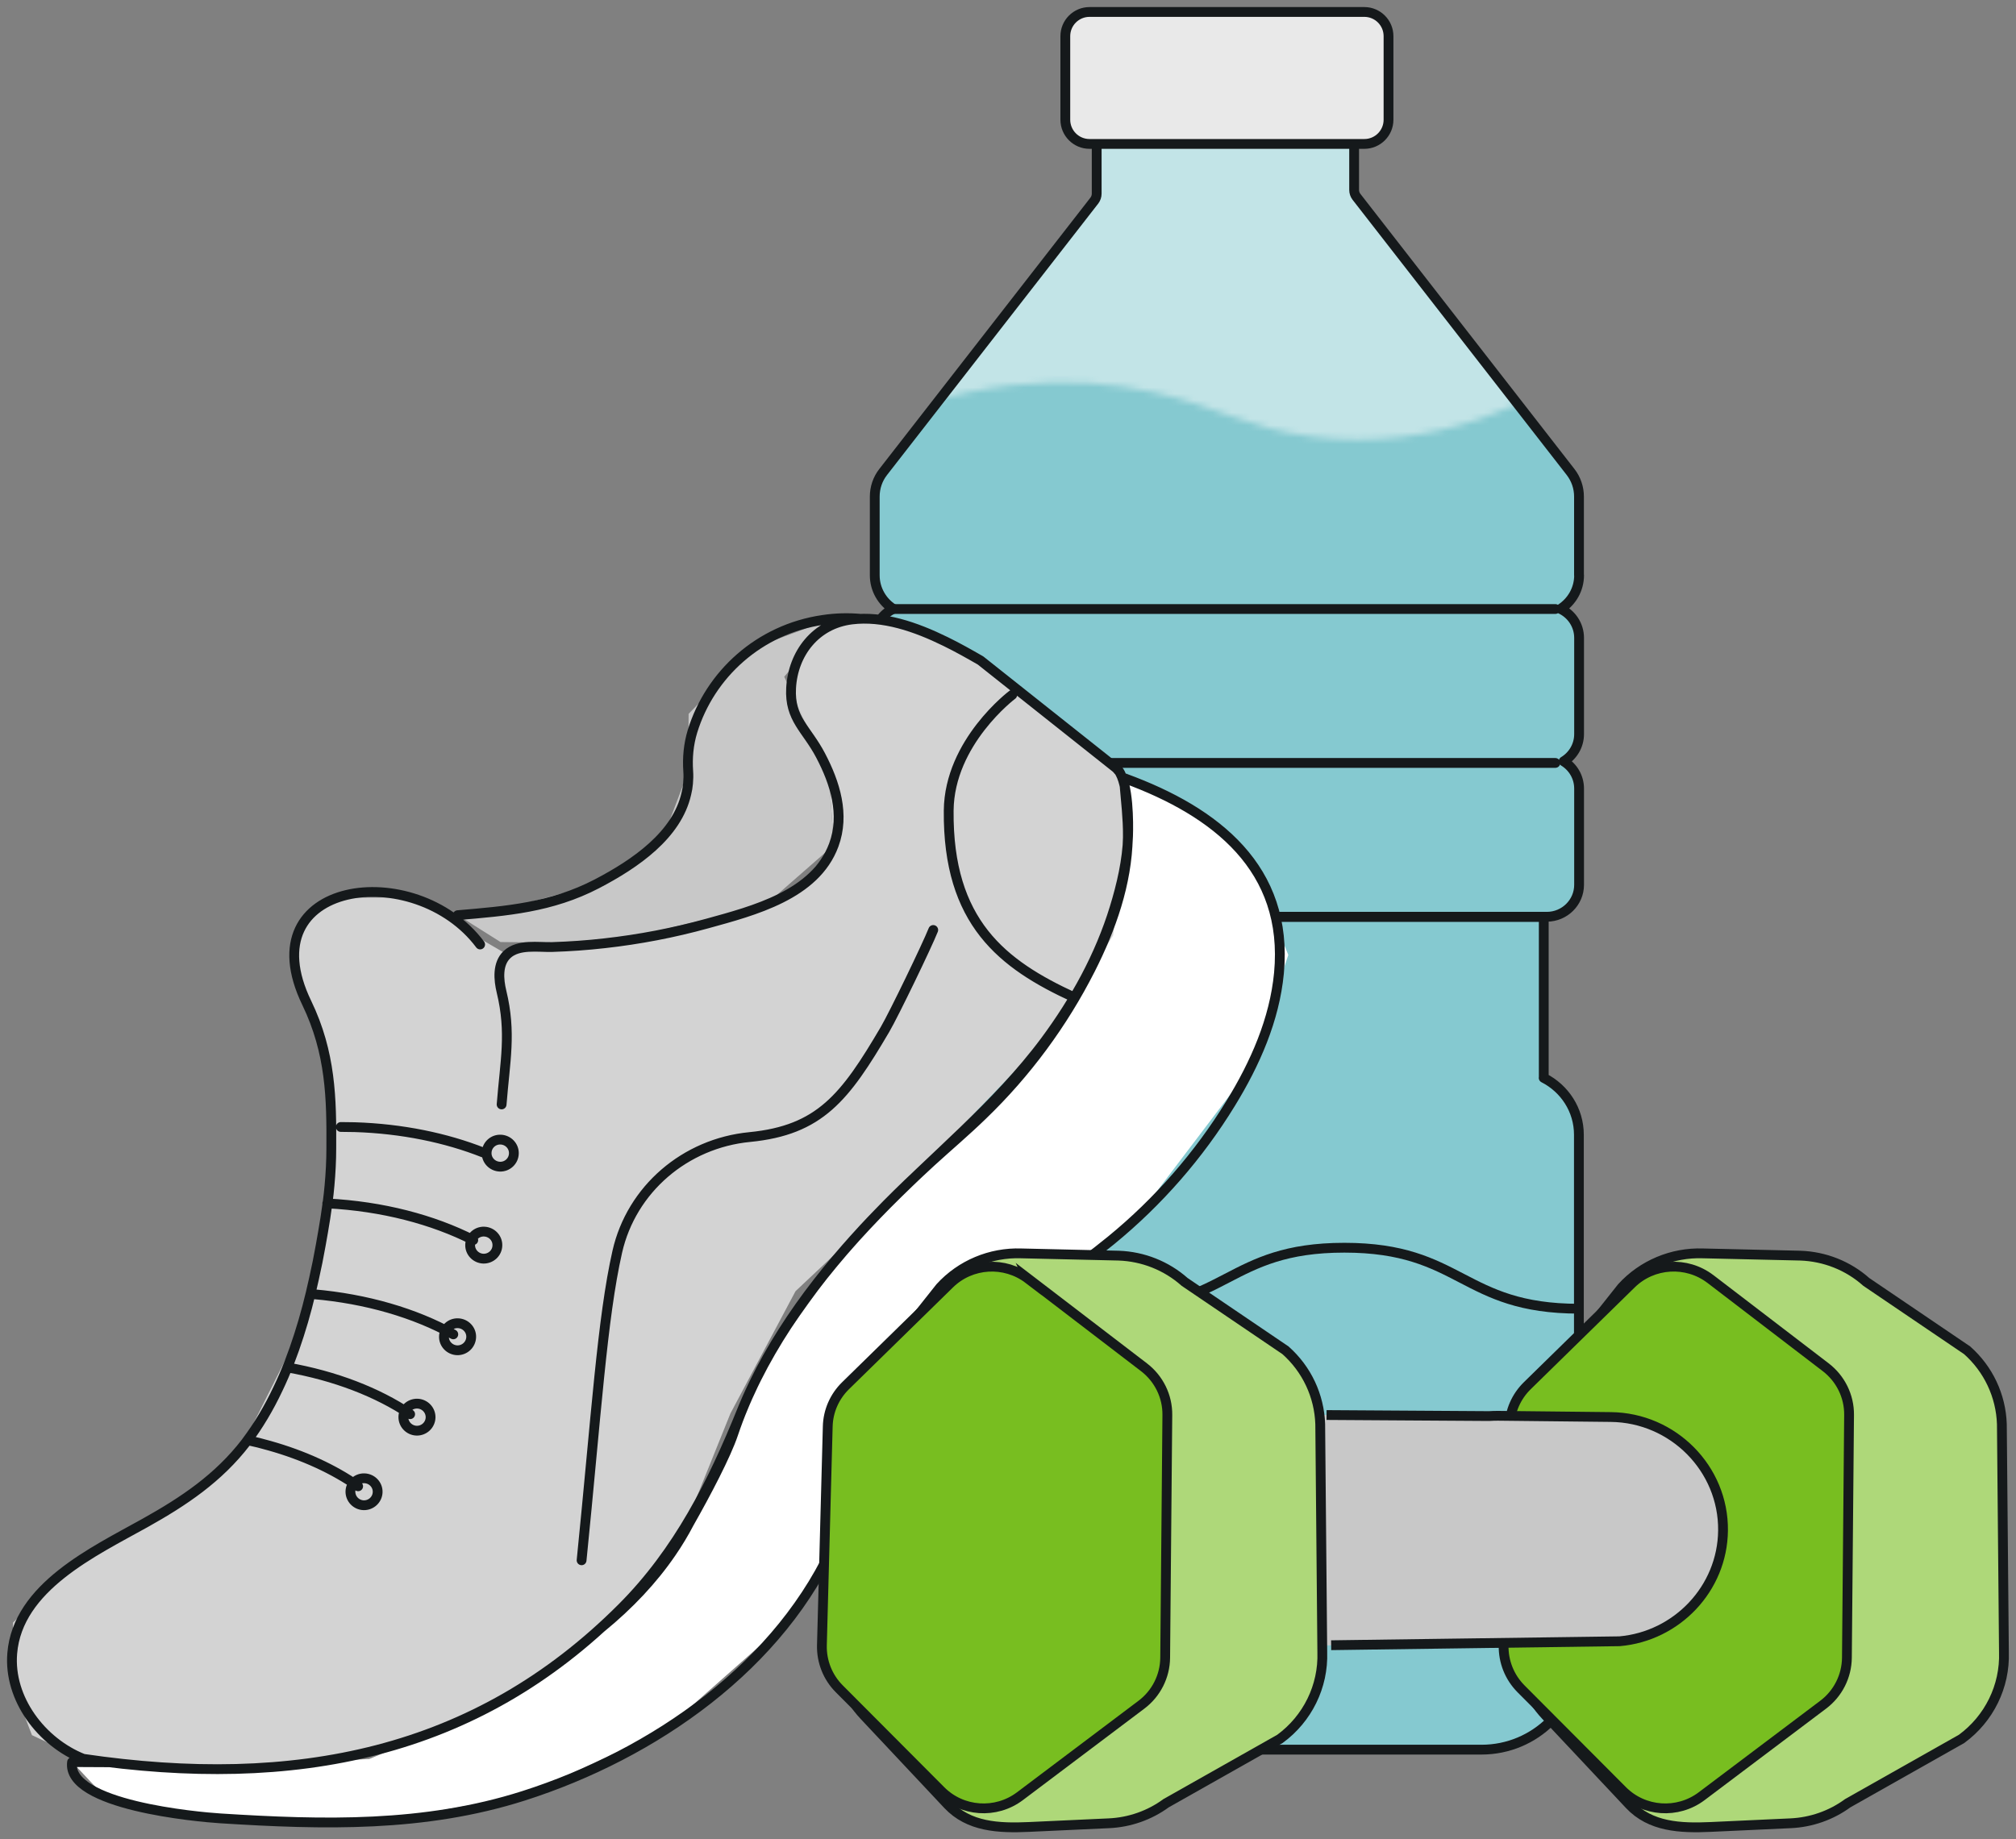 <svg width="320" height="292" viewBox="0 0 320 292" fill="none" xmlns="http://www.w3.org/2000/svg">
<rect x="0" y="0" width="320" height="292" fill="#808080" stroke="none"/>
<mask id="mask0_4370_789" style="mask-type:luminance" maskUnits="userSpaceOnUse" x="0" y="0" width="320" height="292">
<path d="M320 0H0V292H320V0Z" fill="white"/>
</mask>
<g mask="url(#mask0_4370_789)">
<path d="M250.636 91.333V78.822C250.636 77.416 250.172 76.054 249.305 74.946L215.303 31.233C215.079 30.934 214.944 30.56 214.944 30.156V22.344C214.944 21.521 214.271 20.862 213.449 20.862H175.574C174.752 20.862 174.079 21.521 174.079 22.344V30.754C174.079 31.143 173.944 31.532 173.72 31.832L140.181 74.946C139.314 76.054 138.851 77.431 138.851 78.837V91.333C138.851 93.578 140.032 95.553 141.796 96.676C140.047 97.484 138.851 99.235 138.851 101.27V116.549C138.851 118.39 139.837 119.991 141.303 120.874C139.837 121.772 138.851 123.374 138.851 125.199V140.479C138.851 143.277 141.153 145.552 143.979 145.552H144.443V171.112C141.123 172.789 138.851 176.201 138.851 180.151V262.43C138.851 270.9 145.774 277.769 154.326 277.769H235.175C243.713 277.769 250.636 270.9 250.636 262.43V180.151C250.636 176.201 248.363 172.789 245.044 171.112V145.552H245.522C248.348 145.552 250.651 143.277 250.651 140.479V125.199C250.651 123.359 249.664 121.757 248.199 120.874C249.679 119.976 250.651 118.375 250.651 116.549V101.27C250.651 99.235 249.44 97.484 247.705 96.676C249.47 95.538 250.651 93.578 250.651 91.333" fill="#C2E4E7"/>
</g>
<mask id="mask1_4370_789" style="mask-type:luminance" maskUnits="userSpaceOnUse" x="130" y="56" width="125" height="232">
<path d="M208.469 69.349C198.077 68.047 193.337 64.53 183.079 62.27C170.998 59.606 153.264 59.112 130.446 70.635L141.122 287.9H254.493V56.478C243.951 63.692 227.862 71.788 208.484 69.349" fill="white"/>
</mask>
<g mask="url(#mask1_4370_789)">
<path d="M250.635 91.333V78.822C250.635 77.416 250.172 76.054 249.304 74.946L215.302 31.233C215.078 30.934 214.943 30.56 214.943 30.156V22.344C214.943 21.521 214.27 20.862 213.448 20.862H175.573C174.751 20.862 174.078 21.521 174.078 22.344V30.754C174.078 31.143 173.943 31.532 173.719 31.832L140.18 74.946C139.313 76.054 138.85 77.431 138.85 78.837V91.333C138.85 93.578 140.031 95.553 141.795 96.676C140.046 97.484 138.85 99.235 138.85 101.27V116.549C138.85 118.39 139.836 119.991 141.302 120.874C139.836 121.772 138.85 123.374 138.85 125.199V140.479C138.85 143.277 141.152 145.552 143.978 145.552H144.442V171.112C141.122 172.789 138.85 176.201 138.85 180.151V262.43C138.85 270.9 145.773 277.769 154.326 277.769H235.174C243.712 277.769 250.635 270.9 250.635 262.43V180.151C250.635 176.201 248.362 172.789 245.043 171.112V145.552H245.521C248.347 145.552 250.65 143.277 250.65 140.479V125.199C250.65 123.359 249.663 121.757 248.198 120.874C249.678 119.976 250.65 118.375 250.65 116.549V101.27C250.65 99.235 249.439 97.484 247.704 96.676C249.469 95.538 250.65 93.578 250.65 91.333" fill="#85C9D0"/>
</g>
<mask id="mask2_4370_789" style="mask-type:luminance" maskUnits="userSpaceOnUse" x="0" y="0" width="320" height="292">
<path d="M320 0H0V292H320V0Z" fill="white"/>
</mask>
<g mask="url(#mask2_4370_789)">
<path d="M250.634 91.331V78.835C250.634 77.429 250.171 76.067 249.303 74.944L215.301 31.231C215.077 30.932 214.942 30.558 214.942 30.154V22.342C214.942 21.519 214.269 20.86 213.447 20.86H175.572C174.75 20.86 174.077 21.519 174.077 22.342V30.752C174.077 31.141 173.942 31.53 173.718 31.83L140.179 74.944C139.312 76.052 138.849 77.429 138.849 78.835V91.331C138.849 93.576 140.03 95.551 141.794 96.674C140.045 97.482 138.849 99.233 138.849 101.268V116.548C138.849 118.388 139.836 119.989 141.301 120.872C139.836 121.77 138.849 123.372 138.849 125.197V140.477C138.849 143.275 141.151 145.55 143.977 145.55H245.52C248.346 145.55 250.649 143.275 250.649 140.477V125.197C250.649 123.357 249.662 121.755 248.197 120.872C249.677 119.975 250.649 118.373 250.649 116.548V101.268C250.649 99.233 249.438 97.482 247.703 96.674C249.468 95.537 250.649 93.576 250.649 91.331H250.634Z" stroke="#15191B" stroke-width="1.556" stroke-linecap="round" stroke-linejoin="round"/>
<path d="M216.557 1.899H172.94C170.817 1.899 169.098 3.62 169.098 5.745V19.005C169.098 21.13 170.817 22.851 172.94 22.851H216.557C218.68 22.851 220.4 21.13 220.4 19.005V5.745C220.4 3.62 218.68 1.899 216.557 1.899Z" fill="#E9E9E9"/>
<path d="M141.391 121.127H246.881M141.391 96.689H246.881M216.557 1.899H172.941C170.818 1.899 169.098 3.62 169.098 5.745V19.005C169.098 21.13 170.818 22.851 172.941 22.851H216.557C218.681 22.851 220.4 21.13 220.4 19.005V5.745C220.4 3.62 218.681 1.899 216.557 1.899ZM245.042 171.125V145.565H144.426V171.125C141.107 172.801 138.834 176.213 138.834 180.164V262.443C138.834 270.913 145.757 277.782 154.31 277.782H235.158C243.696 277.782 250.619 270.913 250.619 262.443V180.164C250.619 176.213 248.347 172.816 245.027 171.125H245.042Z" stroke="#15191B" stroke-width="1.556" stroke-linecap="round" stroke-linejoin="round"/>
<path d="M250.634 207.775C232.018 207.775 232.018 198.093 213.388 198.093C194.757 198.093 194.757 207.775 176.111 207.775C157.465 207.775 157.48 198.093 138.834 198.093M250.634 240.205C232.018 240.205 232.018 230.522 213.388 230.522C194.757 230.522 194.757 240.205 176.111 240.205C157.465 240.205 157.48 230.522 138.834 230.522" stroke="#15191B" stroke-width="1.556" stroke-miterlimit="10"/>
</g>
<path d="M177.502 122.325L178.953 135.15L173.076 153.872L160.053 172.818L135.994 196.238L120.742 217.504L109.408 241.777L93.26 260.334L72.864 273.294L58.614 279.265L26.601 280.701L11.454 279.759L16.493 285.116L29.547 288.139L60.454 289.097L83.092 285.101L105.431 274.7L124.6 257.76L139.194 232.573L152.397 216.86L180.418 193.365L198.406 169.645L204.492 151.612L198.511 136.901L188.642 128.251L177.502 122.325Z" fill="white"/>
<path d="M177.084 121.877L154.611 104.263L140.301 98.307L131.793 99.339L126.829 104.353L125.752 111.835L131.524 122.58L132.361 134.163L126.305 141.272L106.762 147.991L86.173 150.34L80.506 151.538L74.674 148.141L65.164 142.484L53.471 142.529L47.864 145.656L46.728 152.48L48.687 159.215L52.335 173.132L51.632 193.38L47.715 211.084L38.16 230.09L29.128 238.081L11.574 248.542L2.079 257.596L1.78 266.889L5.07 275.479L15.357 280.343L37.607 281.046L62.353 277.694L82.584 268.161L96.998 257.102L107.809 244.591L115.943 224.403L126.275 204.993L139.09 192.931L167.41 163.48L176.681 148.53L178.938 129.838L177.084 121.877Z" fill="#D3D3D3"/>
<path d="M132.539 98.067L119.411 102.931L109.303 113.332L109.243 122.461L105.415 132.592L94.724 140.329L78.471 144.759L72.654 145.282L79.443 149.562L95.965 149.757L121.4 143.756L132.36 134.163L131.508 122.52L124.48 107.436L132.539 98.067Z" fill="#C8C8C8"/>
<mask id="mask3_4370_789" style="mask-type:luminance" maskUnits="userSpaceOnUse" x="0" y="0" width="320" height="292">
<path d="M320 0H0V292H320V0Z" fill="white"/>
</mask>
<g mask="url(#mask3_4370_789)">
<path d="M136.636 98.247C134.662 98.067 132.643 98.112 130.595 98.426C120.517 99.908 112.697 107.061 109.916 116.115C109.288 118.18 109.093 120.32 109.243 122.46C109.288 123.089 109.273 123.732 109.213 124.391C109.168 124.944 109.078 125.483 108.944 126.007C107.463 132.562 100.899 137.111 94.724 140.329C87.502 144.085 80.399 144.639 72.654 145.297M177.501 122.326C177.367 122.146 177.232 121.996 177.082 121.877C177.023 121.832 155.64 104.861 155.64 104.861C153.876 103.844 152.022 102.796 150.093 101.853C145.308 99.504 140.15 97.738 135.2 98.351C129.473 99.055 125.87 103.739 125.571 109.246C125.302 114.155 128.038 115.711 130.251 119.931C132.554 124.316 134.139 129.314 132.344 134.163C129.414 142.08 119.605 144.594 112.293 146.614C106.94 148.096 101.482 149.143 95.965 149.757C93.213 150.071 90.432 150.265 87.651 150.355C85.423 150.415 82.283 149.846 80.489 151.538C78.919 153.019 79.143 155.533 79.607 157.449C81.192 163.989 80.16 168.463 79.622 175.347M95.412 258.434C99.882 254.782 103.635 250.786 106.551 246.521C107.613 244.98 108.57 243.379 109.407 241.777C112.069 237.093 115.269 230.988 116.375 227.68C120.427 215.618 128.217 204.649 137.084 195.056C137.473 194.637 137.862 194.233 138.251 193.814C138.52 193.53 138.804 193.23 139.088 192.946C141.331 190.597 143.634 188.352 145.951 186.182C146.579 185.598 147.207 185.015 147.82 184.446C150.527 181.977 153.323 179.612 155.94 177.068C162.907 170.364 168.709 162.492 173.075 153.887C176.38 147.362 178.877 140.269 179.026 132.966C179.026 132.861 179.026 132.756 179.026 132.666C179.056 130.063 178.682 126.86 178.533 125.034C178.458 123.987 178.443 123.403 178.638 123.613C192.992 128.88 204.565 137.889 203.01 154.501C202.307 161.878 199.227 168.852 195.34 175.182C190.301 183.413 183.856 190.791 176.38 196.912C173.554 199.231 170.578 201.371 167.677 203.616C153.831 214.331 139.806 227.935 132.808 244.187C124.106 264.45 103.725 278.532 83.091 285.116C67.316 290.145 51.331 289.726 34.988 288.693C31.43 288.469 10.511 286.613 11.438 279.759C11.438 279.759 13.89 279.774 17.269 279.789M76.212 149.951C65.85 136.108 39.265 139.715 48.685 159.215C52.528 167.176 52.632 174.434 52.587 182.261C52.587 184.251 52.483 186.242 52.303 188.217C52.154 189.938 51.914 191.659 51.645 193.38C51.421 194.817 51.167 196.253 50.913 197.675C50.599 199.456 50.24 201.252 49.836 203.033C49.178 206.041 48.401 209.049 47.459 211.967C46.517 214.915 45.425 217.788 44.109 220.527C42.704 223.505 41.044 226.318 39.085 228.922C39.07 228.952 39.04 228.982 39.025 229.012C34.674 234.669 29.187 238.35 22.996 241.807C14.877 246.342 2.81 251.954 1.943 262.489C1.345 269.702 6.593 276.616 13.217 279.235C46.786 284.174 75.525 278.517 98.731 255.261C107.643 246.342 113.13 235.417 117.766 223.939C122.506 212.236 130.371 202 139.103 192.931C148 183.683 158.212 175.631 165.898 165.276C170.653 158.87 174.585 151.762 176.918 144.13C178.039 140.478 178.937 136.587 179.056 132.756C179.131 130.631 179.146 124.496 177.531 122.311M148.134 147.647C147.147 150.131 141.929 160.951 140.479 163.435C134.139 174.225 130.146 179.433 118.992 180.525C108.764 181.513 100.241 188.786 97.983 198.723C95.591 209.258 94.619 224.942 92.316 247.719M76.736 182.994C70.8 180.645 63.817 179.193 56.325 178.954C55.578 178.939 54.83 178.924 54.098 178.924M75.121 196.882C68.721 193.635 60.707 191.509 51.944 191.06M71.951 211.847C65.895 208.495 58.224 206.205 49.731 205.472M65.103 224.523C59.929 221.051 53.2 218.432 45.605 217.1M56.849 235.971C52.976 233.262 48.191 231.047 42.764 229.521C41.642 229.192 40.476 228.907 39.294 228.653M160.679 110.309C160.679 110.309 150.691 117.806 150.587 128.686C150.422 146.449 159.124 153.124 170.503 158.347M77.244 183.009C77.199 184.191 78.141 185.179 79.338 185.224C80.534 185.269 81.535 184.326 81.565 183.144C81.61 181.962 80.668 180.974 79.472 180.929C78.276 180.884 77.274 181.812 77.244 183.009ZM74.627 197.615C74.583 198.797 75.525 199.785 76.721 199.83C77.917 199.86 78.919 198.932 78.949 197.75C78.994 196.568 78.052 195.58 76.855 195.535C75.659 195.49 74.657 196.433 74.627 197.615ZM70.471 212.161C70.426 213.344 71.368 214.331 72.564 214.376C73.76 214.406 74.747 213.478 74.792 212.296C74.837 211.114 73.895 210.126 72.699 210.081C71.502 210.036 70.516 210.964 70.471 212.161ZM64.026 224.927C63.996 226.109 64.923 227.097 66.119 227.141C67.316 227.171 68.302 226.244 68.347 225.061C68.377 223.879 67.45 222.891 66.254 222.846C65.058 222.817 64.056 223.729 64.026 224.927ZM55.623 236.764C55.593 237.946 56.52 238.934 57.716 238.979C58.912 239.009 59.899 238.081 59.944 236.914C59.989 235.731 59.047 234.744 57.851 234.699C56.654 234.654 55.653 235.597 55.623 236.779V236.764Z" stroke="#15191B" stroke-width="1.556" stroke-linecap="round" stroke-linejoin="round"/>
<path d="M270.312 198.992L285.773 199.351C289.645 199.486 293.353 200.952 296.239 203.526L312.239 214.376C315.618 217.369 317.607 221.604 317.756 226.094L318.085 262.324C318.264 267.727 315.737 272.875 311.356 276.077L293.294 286.284C290.662 288.214 287.492 289.322 284.217 289.471L271.538 290.055C266.678 290.279 261.968 290.04 258.649 286.508L245.371 272.366C242.664 269.478 241.094 265.737 240.945 261.801L239.838 232.858C239.674 228.578 241.199 224.403 244.1 221.215L257.437 204.394C260.712 200.803 265.422 198.827 270.297 198.992" fill="#AED879"/>
<path d="M270.312 198.992L285.773 199.351C289.645 199.486 293.353 200.952 296.239 203.526L312.239 214.376C315.618 217.369 317.607 221.604 317.756 226.094L318.085 262.324C318.264 267.727 315.737 272.875 311.356 276.077L293.294 286.284C290.662 288.214 287.492 289.322 284.217 289.471L271.538 290.055C266.678 290.279 261.968 290.04 258.649 286.508L245.371 272.366C242.664 269.478 241.094 265.737 240.945 261.801L239.838 232.858C239.674 228.578 241.199 224.403 244.1 221.215L257.437 204.394C260.712 200.803 265.422 198.827 270.297 198.992H270.312Z" stroke="#15191B" stroke-width="1.556" stroke-miterlimit="10"/>
<path d="M271.478 203.047L289.795 217.069C292.158 218.88 293.533 221.679 293.504 224.642L293.16 263.192C293.13 266.125 291.739 268.879 289.392 270.645L270.103 285.176C266.29 288.049 260.907 287.675 257.543 284.293L241.424 268.116C239.6 266.275 238.613 263.791 238.672 261.217L239.6 226.468C239.659 224.028 240.676 221.709 242.441 219.988L258.948 203.825C262.342 200.503 267.71 200.174 271.493 203.062" fill="#78BE20"/>
<path d="M271.478 203.047L289.795 217.069C292.158 218.88 293.533 221.679 293.504 224.642L293.16 263.192C293.13 266.125 291.739 268.879 289.392 270.645L270.103 285.176C266.29 288.049 260.907 287.675 257.543 284.293L241.424 268.116C239.6 266.275 238.613 263.791 238.672 261.217L239.6 226.468C239.659 224.028 240.676 221.709 242.441 219.988L258.948 203.825C262.342 200.503 267.71 200.174 271.493 203.062L271.478 203.047Z" stroke="#15191B" stroke-width="1.556" stroke-miterlimit="10"/>
<path d="M273.481 242.99C273.586 233.173 265.571 225.062 255.673 224.972L237.745 224.792C237.281 224.792 236.818 224.792 236.354 224.837L208.572 224.643L210.187 261.232L253.475 260.649H255.299C255.882 260.679 256.465 260.649 257.049 260.604H257.063C266.155 259.811 273.377 252.238 273.481 243.02" fill="#C8C8C8"/>
<path d="M162.099 198.992L177.56 199.351C181.433 199.486 185.141 200.952 188.042 203.526L204.041 214.376C207.421 217.369 209.409 221.604 209.559 226.094L209.888 262.324C210.067 267.727 207.54 272.875 203.159 276.077L185.096 286.284C182.465 288.214 179.295 289.322 176.02 289.471L163.34 290.055C158.481 290.279 153.771 290.04 150.451 286.508L137.173 272.366C134.467 269.478 132.897 265.737 132.747 261.801L131.641 232.858C131.476 228.578 133.002 224.403 135.902 221.215L149.24 204.394C152.515 200.803 157.225 198.827 162.099 198.992Z" fill="#AED879"/>
<path d="M162.099 198.992L177.56 199.351C181.433 199.486 185.141 200.952 188.042 203.526L204.041 214.376C207.421 217.369 209.409 221.604 209.559 226.094L209.888 262.324C210.067 267.727 207.54 272.875 203.159 276.077L185.096 286.284C182.465 288.214 179.295 289.322 176.02 289.471L163.34 290.055C158.481 290.279 153.771 290.04 150.451 286.508L137.173 272.366C134.467 269.478 132.897 265.737 132.747 261.801L131.641 232.858C131.476 228.578 133.002 224.403 135.902 221.215L149.24 204.394C152.515 200.803 157.225 198.827 162.099 198.992Z" stroke="#15191B" stroke-width="1.556" stroke-miterlimit="10"/>
<path d="M163.267 203.047L181.583 217.069C183.946 218.88 185.322 221.679 185.292 224.642L184.948 263.192C184.918 266.125 183.527 268.879 181.18 270.645L161.891 285.176C158.078 288.049 152.695 287.675 149.331 284.293L133.212 268.116C131.388 266.275 130.401 263.791 130.461 261.217L131.388 226.468C131.447 224.028 132.464 221.709 134.229 219.988L150.736 203.825C154.13 200.503 159.498 200.174 163.281 203.062" fill="#78BE20"/>
<path d="M210.562 224.657L236.355 224.822C236.818 224.792 237.282 224.777 237.745 224.777L255.688 224.972C265.587 225.076 273.602 233.187 273.497 242.99C273.407 252.208 266.17 259.78 257.079 260.574L211.294 261.202M163.267 203.048L181.583 217.07C183.946 218.881 185.322 221.679 185.292 224.642L184.948 263.193C184.918 266.126 183.527 268.879 181.18 270.645L161.891 285.176C158.078 288.05 152.695 287.676 149.331 284.293L133.212 268.116C131.388 266.29 130.401 263.791 130.461 261.217L131.388 226.468C131.447 224.029 132.464 221.709 134.229 219.988L150.736 203.826C154.13 200.504 159.484 200.174 163.281 203.078L163.267 203.048Z" stroke="#15191B" stroke-width="1.556" stroke-miterlimit="10"/>
</g>
</svg>
